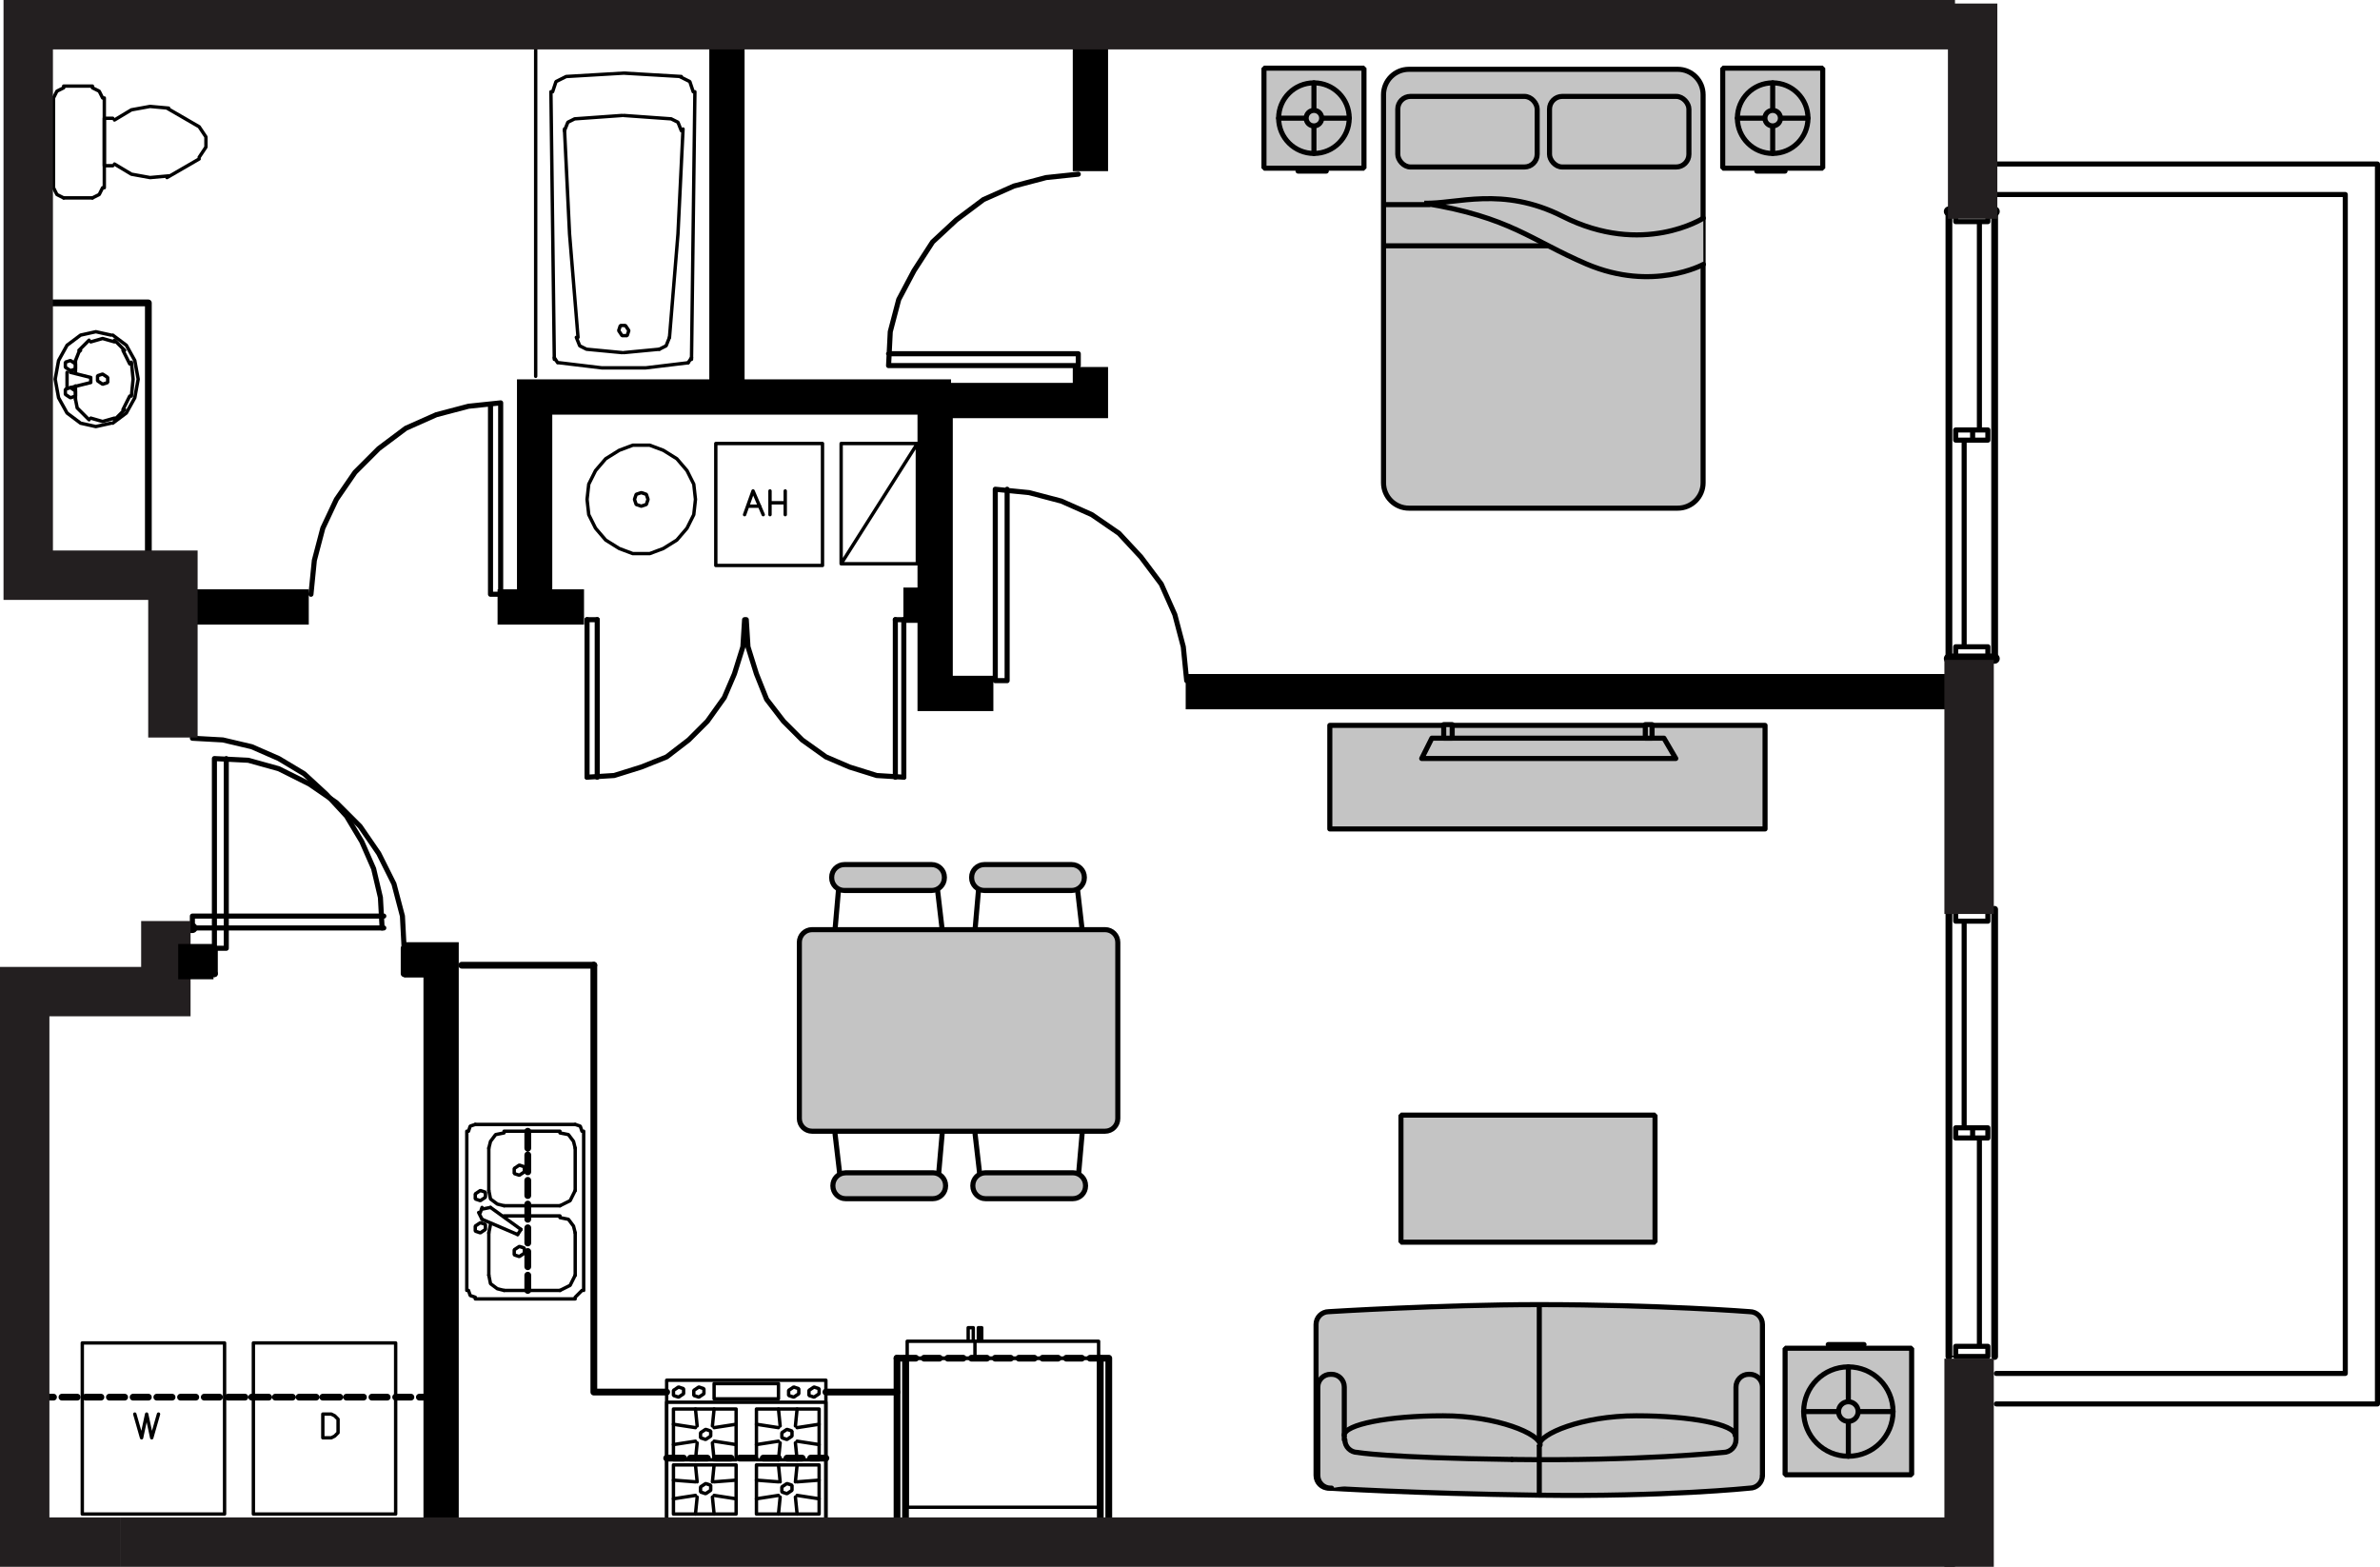 <?xml version="1.0" encoding="UTF-8"?><svg id="Layer_2" xmlns="http://www.w3.org/2000/svg" viewBox="0 0 337.22 222"><defs><style>.cls-1{stroke-width:5px;}.cls-1,.cls-2,.cls-3,.cls-4,.cls-5,.cls-6,.cls-7,.cls-8,.cls-9,.cls-10{stroke:#000;}.cls-1,.cls-2,.cls-5,.cls-6,.cls-7,.cls-11,.cls-8,.cls-9,.cls-10{fill:none;}.cls-1,.cls-11{stroke-miterlimit:10;}.cls-2{stroke-width:.24px;}.cls-2,.cls-3,.cls-4,.cls-5,.cls-6,.cls-7,.cls-8,.cls-9,.cls-10{stroke-linecap:round;}.cls-2,.cls-3,.cls-6,.cls-7,.cls-9,.cls-10{stroke-linejoin:round;}.cls-3,.cls-4{fill:#c4c4c4;}.cls-3,.cls-4,.cls-8,.cls-9{stroke-width:.72px;}.cls-4,.cls-5,.cls-8{stroke-linejoin:bevel;}.cls-5,.cls-6{stroke-width:.48px;}.cls-7{stroke-width:.96px;}.cls-11{stroke:#231f20;stroke-width:7px;}.cls-10{stroke-width:1.44px;}</style></defs><g id="_200_copy"><line class="cls-10" x1="21.74" y1="131.48" x2="27.26" y2="131.48"/><line class="cls-2" x1="276.38" y1="192.2" x2="277.34" y2="192.2"/><line class="cls-2" x1="276.38" y1="128.84" x2="277.34" y2="128.84"/><path class="cls-5" d="M89.9,70.76l.24.72.72.24.72-.24.24-.72-.24-.72-.72-.24-.72.24-.24.72ZM83.18,70.76l.24,2.16.96,1.92,1.44,1.68,1.92,1.2,1.92.72h2.4l1.92-.72,1.92-1.2,1.44-1.68.96-1.92.24-2.16-.24-2.16-.96-1.92-1.44-1.68-1.92-1.2-1.92-.72h-2.4l-1.92.72-1.92,1.2-1.44,1.68-.96,1.92-.24,2.16Z"/><path class="cls-6" d="M116.54,80.12h-15.12v-17.28h15.12v17.28ZM105.5,72.92l1.2-3.36,1.44,3.36M105.98,71.72h1.68M109.1,72.92v-3.36M111.26,69.56v3.36M109.1,71.24h2.16"/><rect class="cls-6" x="11.66" y="190.28" width="20.16" height="24.24"/><polygon class="cls-6" points="45.74 203.72 45.74 200.36 46.94 200.36 47.42 200.6 47.66 200.84 47.9 201.08 47.9 201.56 47.9 202.52 47.9 203 47.66 203.24 47.42 203.48 46.94 203.72 45.74 203.72"/><rect class="cls-6" x="35.9" y="190.28" width="20.16" height="24.24"/><polyline class="cls-6" points="19.1 200.36 20.06 203.72 20.78 200.36 21.5 203.72 22.46 200.36"/><line class="cls-6" x1="14.78" y1="23.48" x2="14.78" y2="16.76"/><path class="cls-5" d="M28.22,22.28l.96-1.44v-1.44l-.96-1.44M28.22,17.96l-4.56-2.64M23.66,25.16l4.56-2.64M7.58,26.6l.48.96.96.48M13.1,28.04l.96-.48.48-.96M14.54,13.88l-.48-.96-.96-.48M9.02,12.44l-.96.48-.48.96M23.9,15.32l-2.64-.24-2.64.48-2.4,1.44"/><path class="cls-6" d="M15.98,16.76h-1.2M9.02,28.04h4.08M7.58,13.88v12.72M13.1,12.2h-4.08M14.78,26.6v-12.72M15.98,23.48h-1.2"/><polyline class="cls-5" points="16.22 23.24 18.62 24.68 21.26 25.16 23.9 24.92"/><path class="cls-6" d="M119.18,62.84h10.8v17.04h-10.8v-17.04ZM119.18,79.88l10.8-17.04"/><line class="cls-2" x1="276.38" y1="29.96" x2="277.34" y2="29.96"/><line class="cls-6" x1="75.9" y1="5.2" x2="75.9" y2="53.32"/><path class="cls-5" d="M94.86,47.8l1.2-14.64.72-14.88M79.98,18.28l.72,14.88,1.2,14.64"/><path class="cls-6" d="M78.54,50.92l-.48-37.92M97.98,50.92l.48-37.92"/><path class="cls-5" d="M79.26,51.4l6,.72h6.24l6-.72M88.38,49.96l5.04-.48"/><path class="cls-5" d="M78.54,50.68l.48.72M83.1,49.48l5.04.48M81.66,47.8l.48,1.2.96.48M87.66,46.84l.48.72h.72l.24-.72-.48-.72h-.72l-.24.72ZM97.5,51.4l.48-.72M93.42,49.48l.96-.48.48-1.2M96.54,10.84l-8.16-.48-8.16.48M95.1,16.84l-6.72-.48M81.42,16.84l-.96.48-.48,1.2M80.22,10.84l-1.44.72-.48,1.44M88.14,16.36l-6.72.48M98.22,13l-.48-1.44-1.44-.72M96.54,18.52l-.48-1.2-.96-.48"/><line class="cls-7" x1="276.14" y1="29.96" x2="276.14" y2="93.32"/><line class="cls-7" x1="282.62" y1="93.32" x2="282.62" y2="29.96"/><line class="cls-7" x1="276.14" y1="128.84" x2="276.14" y2="192.2"/><line class="cls-7" x1="282.62" y1="192.2" x2="282.62" y2="128.84"/><line class="cls-10" x1="276.14" y1="93.32" x2="282.62" y2="93.32"/><line class="cls-10" x1="276.14" y1="29.96" x2="282.62" y2="29.96"/><polyline class="cls-7" points="6.38 42.92 21.02 42.92 21.02 78.92"/><path class="cls-5" d="M11.42,47.48l-1.92,1.44M9.5,48.92l-1.2,2.16M8.3,51.08l-.48,2.64M7.82,53.72l.48,2.64M8.3,56.36l1.2,2.16M9.5,58.52l1.92,1.44M11.42,59.96l2.16.48M13.58,60.44l2.16-.48M15.98,59.96l1.92-1.44M17.9,58.52l1.2-2.16M19.1,56.36l.48-2.64M19.58,53.72l-.48-2.64M19.1,51.08l-1.2-2.16M17.9,48.92l-1.92-1.44M15.74,47.48l-2.16-.48M13.58,47l-2.16.48"/><line class="cls-6" x1="10.7" y1="56.6" x2="10.7" y2="54.68"/><path class="cls-5" d="M10.94,57.8l1.68,1.68M12.86,59.24l1.68.48M14.54,59.72l1.68-.48M16.22,59.48l1.44-1.44M17.42,58.04l.96-1.92M18.62,56.12l.24-2.4M18.86,53.72l-.24-2.4M18.38,51.56l-.96-1.92M17.66,49.64l-1.44-1.44M16.22,48.44l-1.68-.48M14.54,47.96l-1.68.48M12.62,48.2l-1.44,1.44M11.42,49.64l-.24.24M10.7,56.6l.24,1.2M11.18,49.88l-.48,1.2"/><polyline class="cls-6" points="9.98 54.92 12.86 54.2 12.86 53.48 9.98 52.76"/><path class="cls-5" d="M9.98,54.92l-.72.24v.72l.72.48.72-.24v-.72l-.72-.48ZM9.98,51.08l-.72.24v.72l.72.48.72-.24v-.72l-.72-.48Z"/><path class="cls-6" d="M10.7,52.76v-1.68M9.5,54.92v-2.16"/><polygon class="cls-5" points="14.54 53 13.82 53.24 13.82 53.96 14.54 54.44 15.26 54.2 15.26 53.48 14.54 53"/><polygon class="cls-5" points="112.46 197.96 113.18 197.48 113.18 196.76 112.46 196.52 111.74 197 111.74 197.72 112.46 197.96"/><rect class="cls-6" x="101.18" y="196.04" width="9.12" height="2.16"/><path class="cls-5" d="M115.34,197.96l.72-.48v-.72l-.72-.24-.72.48v.72l.72.24ZM99.02,197.96l.72-.48v-.72l-.72-.24-.72.48v.72l.72.24ZM96.14,197.96l.72-.48v-.72l-.72-.24-.72.48v.72l.72.24Z"/><path class="cls-6" d="M94.46,198.68h22.56v17.28h-22.56v-17.28ZM104.3,206.84h-8.88v-7.2h8.88v7.2ZM107.18,206.84h8.88v-7.2h-8.88v7.2ZM104.3,207.56h-8.88v6.96h8.88v-6.96ZM107.18,207.56h8.88v6.96h-8.88v-6.96Z"/><polygon class="cls-5" points="99.98 211.64 100.7 211.16 100.7 210.44 99.98 210.2 99.26 210.68 99.26 211.4 99.98 211.64"/><path class="cls-6" d="M98.54,207.56l.24,2.4M101.18,207.56l-.24,2.4M98.54,214.52l.24-2.4M101.18,214.52l-.24-2.4M104.3,212.36l-3.12-.48M104.3,209.72l-3.12.24M95.42,212.36l3.12-.48M95.42,209.72l3.12.24"/><polygon class="cls-5" points="111.5 211.64 112.22 211.16 112.22 210.44 111.5 210.2 110.78 210.68 110.78 211.4 111.5 211.64"/><path class="cls-6" d="M110.3,207.56l.24,2.4M112.94,207.56l-.24,2.4M110.3,214.52l.24-2.4M112.94,214.52l-.24-2.4M116.06,212.36l-3.12-.48M116.06,209.72l-3.12.24M107.18,212.36l3.12-.48M107.18,209.72l3.12.24"/><polygon class="cls-5" points="111.5 203.96 112.22 203.48 112.22 202.76 111.5 202.52 110.78 203 110.78 203.72 111.5 203.96"/><path class="cls-6" d="M110.3,199.64l.24,2.4M112.94,199.64l-.24,2.4M110.3,206.84l.24-2.4M112.94,206.84l-.24-2.4M116.06,204.68l-3.12-.48M116.06,201.8l-3.12.48M107.18,204.68l3.12-.48M107.18,201.8l3.12.48"/><polygon class="cls-5" points="99.98 203.96 100.7 203.48 100.7 202.76 99.98 202.52 99.26 203 99.26 203.72 99.98 203.96"/><path class="cls-6" d="M98.54,199.64l.24,2.4M101.18,199.64l-.24,2.4M98.54,206.84l.24-2.4M101.18,206.84l-.24-2.4M104.3,204.68l-3.12-.48M104.3,201.8l-3.12.48M95.42,204.68l3.12-.48M95.42,201.8l3.12.48M117.02,215.96v-20.4h-22.56v20.4h22.56Z"/><path class="cls-7" d="M84.14,197.24v-60.48M117.02,206.6h-2.16M113.66,206.6h-2.16M110.3,206.6h-2.16M106.94,206.6h-2.16M103.58,206.6h-2.16M100.22,206.6h-2.4M96.86,206.6h-2.4M94.46,197.24h-10.32M127.1,197.24h-10.08"/><path class="cls-6" d="M66.14,160.28v22.56M82.7,182.84v-22.56"/><polyline class="cls-5" points="66.38 182.84 66.62 183.56 67.34 183.8"/><line class="cls-6" x1="67.34" y1="184.04" x2="81.5" y2="184.04"/><path class="cls-5" d="M81.5,183.8l.96-.96M82.46,160.28l-.24-.72-.72-.24"/><line class="cls-6" x1="81.5" y1="159.32" x2="67.34" y2="159.32"/><polyline class="cls-5" points="67.34 159.32 66.62 159.56 66.38 160.28"/><path class="cls-6" d="M79.34,182.84h-7.92M71.42,160.28h7.92"/><path class="cls-5" d="M71.42,160.52l-1.2.24-.72.96-.24.96M81.5,162.68l-.24-.96-.72-.96-1.2-.24M79.34,182.84l1.44-.72.72-1.44M69.26,180.68l.24,1.2.96.72.96.24"/><line class="cls-6" x1="69.26" y1="168.68" x2="69.26" y2="162.68"/><polyline class="cls-5" points="69.26 168.68 69.5 169.88 70.46 170.6 71.42 170.84"/><path class="cls-6" d="M69.26,180.68v-6M71.42,172.28h7.92M81.5,174.68v6"/><polyline class="cls-5" points="81.5 174.68 81.26 173.72 80.54 172.76 79.34 172.52"/><path class="cls-6" d="M79.34,170.84h-7.92M81.5,162.68v6"/><polyline class="cls-5" points="79.34 170.84 80.78 170.12 81.5 168.68"/><path class="cls-6" d="M68.3,172.76l5.04,2.16M73.82,174.2l-4.32-3.12"/><path class="cls-5" d="M68.06,173.24l-.72.48v.72l.72.24.72-.48v-.72l-.72-.24ZM68.06,168.68l-.72.48v.72l.72.24.72-.48v-.72l-.72-.24Z"/><line class="cls-6" x1="68.06" y1="171.8" x2="68.3" y2="171.08"/><path class="cls-5" d="M67.82,171.8l.48.96M69.5,171.08l-1.2.24M73.58,176.6l-.72.48v.72l.72.24.72-.48v-.72l-.72-.24ZM73.58,165.08l-.72.48v.72l.72.24.72-.48v-.72l-.72-.24Z"/><line class="cls-6" x1="73.34" y1="174.92" x2="73.82" y2="174.2"/><line class="cls-5" x1="69.5" y1="173.48" x2="69.26" y2="174.68"/><path class="cls-7" d="M157.1,215.96v-23.52M127.1,192.44v23.52M155.9,215.96v-23.52M157.1,215.96v-23.52h-1.2M128.3,192.44v23.52M74.78,182.84v-2.16M74.78,179.48v-2.16M74.78,176.12v-2.16M74.78,172.76v-2.16M74.78,169.4v-2.16M74.78,166.04v-2.4M74.78,162.68v-2.4"/><path class="cls-6" d="M137.9,190.04v-1.92M137.18,188.12v1.92M139.1,190.04v-1.92M138.62,188.12v1.92M137.9,188.12h-.72v1.92h.72v-1.92ZM138.62,188.12h.48v1.92h-.48v-1.92ZM155.66,192.44h-27.12M155.66,190.04h-27.12v2.4h27.12v-2.4ZM137.9,190.04v-1.92M137.18,188.12v1.92M139.1,190.04v-1.92M138.62,188.12v1.92M137.9,188.12h-.72v1.92h.72v-1.92ZM138.62,188.12h.48v1.92h-.48v-1.92Z"/><line class="cls-7" x1="128.3" y1="192.44" x2="127.1" y2="192.44"/><path class="cls-6" d="M128.54,213.56h27.12v-21.12h-27.12v21.12ZM138.14,190.04v2.4"/><line class="cls-7" x1="84.14" y1="136.76" x2="65.42" y2="136.76"/><path class="cls-7" d="M128.3,192.44h1.44M130.94,192.44h2.16M134.3,192.44h2.16M137.66,192.44h2.16M141.02,192.44h2.16M144.38,192.44h2.16M147.74,192.44h2.16M151.1,192.44h2.16M154.46,192.44h1.44M60.62,197.96h-1.2M58.22,197.96h-2.16M54.86,197.96h-2.16M51.5,197.96h-2.4M48.14,197.96h-2.4M44.78,197.96h-2.4M41.42,197.96h-2.4M38.06,197.96h-2.4M34.7,197.96h-2.4M31.1,197.96h-2.16M27.74,197.96h-2.16M24.38,197.96h-2.16M21.02,197.96h-2.16M17.66,197.96h-2.16M14.3,197.96h-2.16M10.94,197.96h-2.16M7.58,197.96h-1.2"/><line class="cls-7" x1="57.26" y1="137.96" x2="57.26" y2="134.36"/><polyline class="cls-7" points="27.26 134.36 30.38 134.36 30.38 137.96 30.38 134.36"/><line class="cls-7" x1="30.38" y1="137.96" x2="27.26" y2="137.96"/><path class="cls-9" d="M282.86,27.56h49.44M282.86,23.24h54M282.86,198.92h54M282.86,194.6h49.44V27.56M336.86,23.24v175.68"/><path class="cls-9" d="M152.78,51.8h-26.88M125.9,50.12h26.88v1.68M152.78,24.68l-4.56.48-4.56,1.2-4.32,1.92-3.84,2.88-3.36,3.12-2.64,4.08-2.16,4.08-1.2,4.56-.24,4.8"/><path class="cls-9" d="M70.94,84.2v-27.12M69.5,57.32v26.88h1.44M44.06,84.2l.48-4.8,1.2-4.56,1.92-4.08,2.64-3.84,3.36-3.36,3.84-2.88,4.32-1.92,4.56-1.2,4.56-.48M141.02,96.44v-27.12M142.7,69.32v27.12h-1.68M168.14,96.44l-.48-4.8-1.2-4.56-1.92-4.32-2.88-3.84-3.12-3.36-3.84-2.64-4.32-1.92-4.56-1.2-4.8-.48M27.26,131.48h27.12M54.38,129.8h-27.12v1.68"/><polyline class="cls-8" points="54.14 131.48 53.9 127.16 52.94 123.08 51.26 119.24 49.1 115.64 46.22 112.52 43.1 109.64 39.5 107.48 35.66 105.8 31.58 104.84 27.26 104.6"/><path class="cls-9" d="M84.62,87.8v22.32M83.18,110.12v-22.32"/><polyline class="cls-8" points="83.18 110.12 87.02 109.88 90.86 108.68 94.46 107.24 97.58 104.84 100.22 102.2 102.62 98.84 104.06 95.48 105.26 91.64 105.5 87.8"/><path class="cls-9" d="M126.86,87.8v22.32M128.06,110.12v-22.32"/><polyline class="cls-8" points="105.74 87.8 105.98 91.64 107.18 95.48 108.62 99.08 111.02 102.2 113.66 104.84 117.02 107.24 120.38 108.68 124.22 109.88 128.06 110.12"/><path class="cls-9" d="M128.06,87.8h-1.2M83.18,87.8h1.44"/><path class="cls-9" d="M277.1,31.4v-1.44h4.56v1.44h-4.56ZM277.1,93.32v-1.68h4.56v1.68h-4.56ZM280.46,60.92v-29.52M282.62,93.32V29.96M276.14,29.96v63.36M278.3,91.64v-29.28M279.5,62.36v-1.44h-2.4v1.44h4.56v-1.44h-2.16"/><path class="cls-9" d="M277.1,190.76v1.44h4.56v-1.44h-4.56ZM277.1,128.84v1.68h4.56v-1.68h-4.56ZM280.46,161.24v29.52M282.62,128.84v63.36M276.14,192.2v-63.36M278.3,130.52v29.28M279.5,159.8v1.44h-2.4v-1.44h4.56v1.44h-2.16"/><path class="cls-9" d="M30.38,134.36v-26.88M32.06,107.48v26.88h-1.68M57.26,134.36l-.24-4.56-1.2-4.56-2.16-4.32-2.64-3.84-3.36-3.36-3.84-2.64-4.32-2.16-4.32-1.2-4.8-.24"/><line class="cls-1" x1="276.25" y1="98" x2="168" y2="98"/><polyline class="cls-1" points="140.75 98.25 132.5 98.25 132.5 56.75 154.5 56.75 154.5 52"/><line class="cls-1" x1="154.5" y1="24.25" x2="154.5" y2="5"/><line class="cls-1" x1="128" y1="85.75" x2="131" y2="85.75"/><line class="cls-1" x1="82.75" y1="86" x2="70.5" y2="86"/><line class="cls-1" x1="43.75" y1="86" x2="26.25" y2="86"/><polyline class="cls-1" points="75.75 84.25 75.75 56.25 134.75 56.25"/><line class="cls-1" x1="103" y1="55" x2="103" y2="5.25"/><polyline class="cls-1" points="57.25 136 62.5 136 62.5 216.75"/><line class="cls-11" x1="279.5" y1=".5" x2="279.5" y2="31"/><line class="cls-11" x1="279" y1="93.5" x2="279" y2="129.5"/><line class="cls-11" x1="279" y1="192.5" x2="279" y2="222"/><polyline class="cls-11" points="17 218.5 3.5 218.5 3.5 140.5 23.5 140.5 23.5 130.5"/><polyline class="cls-11" points="24.5 104.5 24.5 81.5 4 81.5 4 3.5 277 3.5"/><line class="cls-11" x1="17" y1="218.5" x2="277" y2="218.5"/><rect class="cls-3" x="188.42" y="102.78" width="61.67" height="14.67"/><polygon class="cls-3" points="237.44 107.47 235.76 104.59 202.88 104.59 201.44 107.47 237.44 107.47"/><rect class="cls-3" x="233.12" y="102.67" width=".96" height="1.92"/><rect class="cls-3" x="204.56" y="102.67" width="1.2" height="1.92"/><path class="cls-3" d="M199.63,9.82h38.08c1.99,0,3.6,1.61,3.6,3.6v54.98c0,1.99-1.61,3.6-3.6,3.6h-38.08c-1.99,0-3.6-1.61-3.6-3.6V13.42c0-1.99,1.61-3.6,3.6-3.6Z"/><path class="cls-4" d="M241.34,30.91s-8.55,5.5-19.92-.25c-8.59-4.34-15.1-1.71-19.62-1.87,12.25,2,15.03,5.22,23,8.62,9.38,4,16.55.05,16.55.05"/><line class="cls-4" x1="196.17" y1="28.99" x2="202.5" y2="28.99"/><line class="cls-4" x1="196.17" y1="34.83" x2="219.17" y2="34.83"/><rect class="cls-4" x="179.09" y="9.66" width="14.17" height="14.17"/><circle class="cls-4" cx="186.17" cy="16.74" r="5"/><line class="cls-4" x1="181.17" y1="16.74" x2="191.17" y2="16.74"/><line class="cls-4" x1="186.17" y1="11.74" x2="186.17" y2="21.74"/><path class="cls-4" d="M186.17,15.64c-.61,0-1.1.49-1.1,1.1s.49,1.1,1.1,1.1,1.1-.49,1.1-1.1-.49-1.1-1.1-1.1Z"/><line class="cls-4" x1="187.92" y1="24.24" x2="183.92" y2="24.24"/><rect class="cls-4" x="244.09" y="9.66" width="14.17" height="14.17"/><circle class="cls-4" cx="251.17" cy="16.74" r="5"/><line class="cls-4" x1="246.17" y1="16.74" x2="256.17" y2="16.74"/><line class="cls-4" x1="251.17" y1="11.74" x2="251.17" y2="21.74"/><path class="cls-4" d="M251.17,15.64c-.61,0-1.1.49-1.1,1.1s.49,1.1,1.1,1.1,1.1-.49,1.1-1.1-.49-1.1-1.1-1.1Z"/><line class="cls-4" x1="252.92" y1="24.24" x2="248.92" y2="24.24"/><rect class="cls-3" x="198.05" y="13.66" width="19.75" height="10" rx="1.8" ry="1.8"/><rect class="cls-3" x="219.55" y="13.66" width="19.75" height="10" rx="1.8" ry="1.8"/><rect class="cls-4" x="252.93" y="191.03" width="17.93" height="17.93"/><path class="cls-4" d="M261.89,206.33c-3.5,0-6.33-2.83-6.33-6.33s2.83-6.33,6.33-6.33,6.33,2.83,6.33,6.33-2.83,6.33-6.33,6.33Z"/><line class="cls-4" x1="255.56" y1="200" x2="268.22" y2="200"/><line class="cls-4" x1="261.89" y1="206.33" x2="261.89" y2="193.67"/><path class="cls-4" d="M261.89,201.39c-.77,0-1.39-.62-1.39-1.39s.62-1.39,1.39-1.39,1.39.62,1.39,1.39-.62,1.39-1.39,1.39Z"/><line class="cls-4" x1="264.11" y1="190.51" x2="259.04" y2="190.51"/><path class="cls-3" d="M217.97,211.85c-18-.25-29.7-1-29.7-1-.99,0-1.8-.81-1.8-1.8v-21.4c0-.99.81-1.8,1.8-1.8,0,0,16.07-1,29.7-1,17.25,0,29.95,1,29.95,1,.99,0,1.8.81,1.8,1.8v21.4c0,.99-.8,1.8-1.8,1.8,0,0-11.95,1.25-29.95,1Z"/><line class="cls-3" x1="218.1" y1="185.1" x2="218.1" y2="211.6"/><path class="cls-3" d="M249.72,209.05v-12.53c0-.99-.8-1.8-1.8-1.8h-.15c-.99,0-1.8.81-1.8,1.8v7.47c0,.99-.8,1.8-1.8,1.8,0,0-11.95,1.25-29.95,1"/><path class="cls-3" d="M214.22,206.79c-18-.25-21.87-1-21.87-1-.99,0-1.8-.81-1.8-1.8h-.08v-7.47c0-.99-.8-1.8-1.8-1.8h-.15c-.99,0-1.8.81-1.8,1.8v12.53c0,.99.81,1.8,1.8,1.8h.15"/><path class="cls-3" d="M218.1,204.72c0-1.52,6.02-4.12,13.75-4.12s14,1.23,14,2.75"/><path class="cls-3" d="M218.22,204.72c0-1.52-6.02-4.12-13.75-4.12s-14,1.23-14,2.75"/><path class="cls-3" d="M115.06,131.72h41.52c.99,0,1.8.81,1.8,1.8v24.96c0,.99-.81,1.8-1.8,1.8h-41.52c-.99,0-1.8-.81-1.8-1.8v-24.96c0-.99.81-1.8,1.8-1.8Z"/><line class="cls-3" x1="152.82" y1="166.4" x2="153.32" y2="160.67"/><line class="cls-3" x1="138.16" y1="160.67" x2="138.82" y2="166.4"/><path class="cls-3" d="M139.64,166.17h12.37c.99,0,1.8.81,1.8,1.8v.07c0,.99-.81,1.8-1.8,1.8h-12.37c-.99,0-1.8-.81-1.8-1.8v-.07c0-.99.81-1.8,1.8-1.8Z"/><line class="cls-3" x1="132.99" y1="166.4" x2="133.49" y2="160.67"/><line class="cls-3" x1="118.32" y1="160.67" x2="118.99" y2="166.4"/><path class="cls-3" d="M119.81,166.17h12.37c.99,0,1.8.81,1.8,1.8v.07c0,.99-.81,1.8-1.8,1.8h-12.37c-.99,0-1.8-.81-1.8-1.8v-.06c0-.99.81-1.8,1.8-1.8Z"/><line class="cls-3" x1="118.82" y1="125.93" x2="118.32" y2="131.67"/><line class="cls-3" x1="133.49" y1="131.67" x2="132.82" y2="125.93"/><path class="cls-3" d="M119.64,122.5h12.37c.99,0,1.8.81,1.8,1.8v.07c0,.99-.81,1.8-1.8,1.8h-12.37c-.99,0-1.8-.81-1.8-1.8v-.07c0-.99.81-1.8,1.8-1.8Z"/><line class="cls-3" x1="138.66" y1="125.93" x2="138.16" y2="131.67"/><line class="cls-3" x1="153.32" y1="131.67" x2="152.66" y2="125.93"/><path class="cls-3" d="M139.47,122.5h12.37c.99,0,1.8.81,1.8,1.8v.07c0,.99-.81,1.8-1.8,1.8h-12.37c-.99,0-1.8-.81-1.8-1.8v-.07c0-.99.81-1.8,1.8-1.8Z"/><rect class="cls-4" x="198.5" y="158" width="36" height="18"/><line class="cls-1" x1="25.25" y1="136.25" x2="30.25" y2="136.25"/></g></svg>